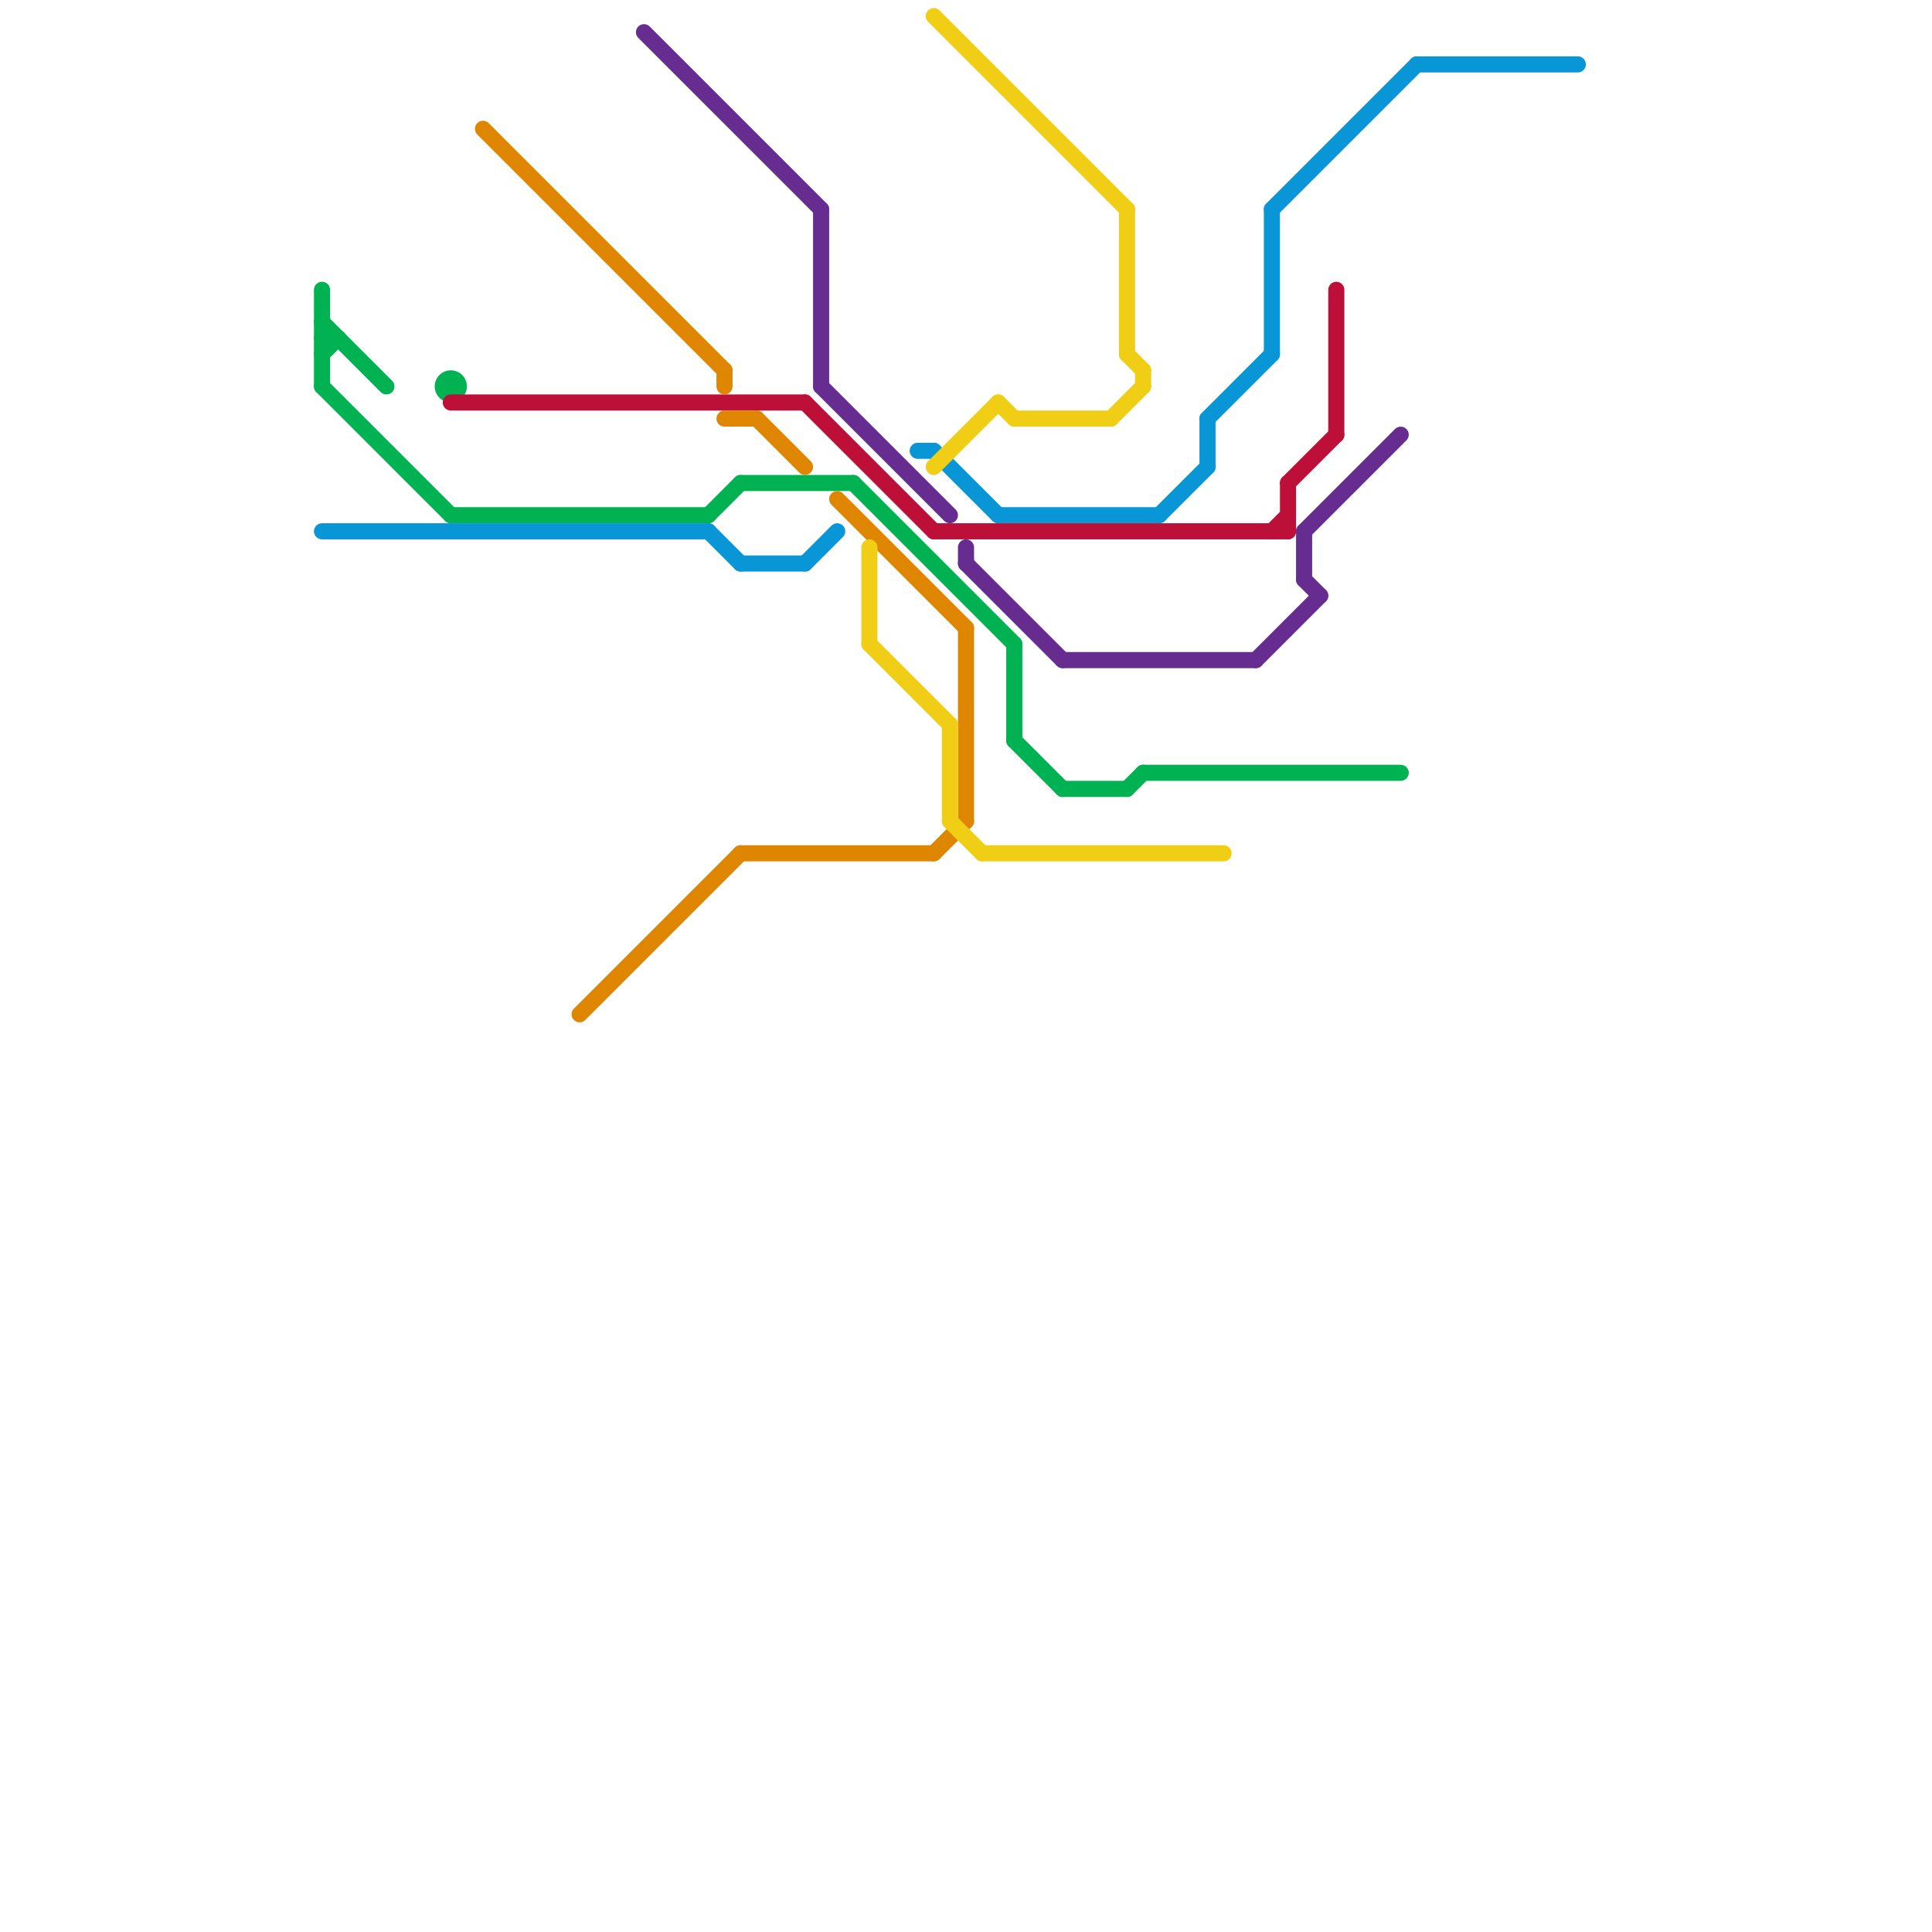 
<svg version="1.1" xmlns="http://www.w3.org/2000/svg" viewBox="0 0 120 120">
<style>text { font: 1px Helvetica; font-weight: 600; white-space: pre; dominant-baseline: central; } line { stroke-width: 1; fill: none; stroke-linecap: round; stroke-linejoin: round; } .c0 { stroke: #00b251 } .c1 { stroke: #0896d7 } .c2 { stroke: #bd1038 } .c3 { stroke: #df8600 } .c4 { stroke: #662c90 } .c5 { stroke: #f0ce15 }</style><defs><g id="wm-xf"><circle r="1.2" fill="#000"/><circle r="0.9" fill="#fff"/><circle r="0.6" fill="#000"/><circle r="0.3" fill="#fff"/></g><g id="wm"><circle r="0.6" fill="#000"/><circle r="0.3" fill="#fff"/></g></defs><line class="c0" x1="63" y1="40" x2="63" y2="46"/><line class="c0" x1="71" y1="48" x2="87" y2="48"/><line class="c0" x1="66" y1="49" x2="70" y2="49"/><line class="c0" x1="28" y1="32" x2="44" y2="32"/><line class="c0" x1="20" y1="22" x2="21" y2="21"/><line class="c0" x1="20" y1="20" x2="24" y2="24"/><line class="c0" x1="20" y1="24" x2="28" y2="32"/><line class="c0" x1="44" y1="32" x2="46" y2="30"/><line class="c0" x1="20" y1="18" x2="20" y2="24"/><line class="c0" x1="46" y1="30" x2="53" y2="30"/><line class="c0" x1="20" y1="21" x2="21" y2="21"/><line class="c0" x1="53" y1="30" x2="63" y2="40"/><line class="c0" x1="70" y1="49" x2="71" y2="48"/><line class="c0" x1="63" y1="46" x2="66" y2="49"/><circle cx="28" cy="24" r="1" fill="#00b251" /><line class="c1" x1="88" y1="4" x2="98" y2="4"/><line class="c1" x1="57" y1="28" x2="58" y2="28"/><line class="c1" x1="75" y1="26" x2="75" y2="29"/><line class="c1" x1="79" y1="13" x2="79" y2="22"/><line class="c1" x1="75" y1="26" x2="79" y2="22"/><line class="c1" x1="79" y1="13" x2="88" y2="4"/><line class="c1" x1="50" y1="35" x2="52" y2="33"/><line class="c1" x1="58" y1="28" x2="62" y2="32"/><line class="c1" x1="20" y1="33" x2="44" y2="33"/><line class="c1" x1="44" y1="33" x2="46" y2="35"/><line class="c1" x1="72" y1="32" x2="75" y2="29"/><line class="c1" x1="46" y1="35" x2="50" y2="35"/><line class="c1" x1="62" y1="32" x2="72" y2="32"/><line class="c2" x1="58" y1="33" x2="80" y2="33"/><line class="c2" x1="80" y1="30" x2="80" y2="33"/><line class="c2" x1="50" y1="25" x2="58" y2="33"/><line class="c2" x1="83" y1="18" x2="83" y2="27"/><line class="c2" x1="28" y1="25" x2="50" y2="25"/><line class="c2" x1="79" y1="33" x2="80" y2="32"/><line class="c2" x1="80" y1="30" x2="83" y2="27"/><line class="c3" x1="58" y1="53" x2="60" y2="51"/><line class="c3" x1="36" y1="63" x2="46" y2="53"/><line class="c3" x1="60" y1="39" x2="60" y2="51"/><line class="c3" x1="47" y1="26" x2="50" y2="29"/><line class="c3" x1="45" y1="26" x2="47" y2="26"/><line class="c3" x1="30" y1="8" x2="45" y2="23"/><line class="c3" x1="52" y1="31" x2="60" y2="39"/><line class="c3" x1="46" y1="53" x2="58" y2="53"/><line class="c3" x1="45" y1="23" x2="45" y2="24"/><line class="c4" x1="51" y1="24" x2="59" y2="32"/><line class="c4" x1="51" y1="13" x2="51" y2="24"/><line class="c4" x1="66" y1="41" x2="78" y2="41"/><line class="c4" x1="81" y1="36" x2="82" y2="37"/><line class="c4" x1="81" y1="33" x2="87" y2="27"/><line class="c4" x1="60" y1="34" x2="60" y2="35"/><line class="c4" x1="40" y1="2" x2="51" y2="13"/><line class="c4" x1="78" y1="41" x2="82" y2="37"/><line class="c4" x1="60" y1="35" x2="66" y2="41"/><line class="c4" x1="81" y1="33" x2="81" y2="36"/><line class="c5" x1="59" y1="45" x2="59" y2="51"/><line class="c5" x1="59" y1="51" x2="61" y2="53"/><line class="c5" x1="63" y1="26" x2="69" y2="26"/><line class="c5" x1="54" y1="40" x2="59" y2="45"/><line class="c5" x1="58" y1="29" x2="62" y2="25"/><line class="c5" x1="70" y1="22" x2="71" y2="23"/><line class="c5" x1="70" y1="13" x2="70" y2="22"/><line class="c5" x1="58" y1="1" x2="70" y2="13"/><line class="c5" x1="61" y1="53" x2="76" y2="53"/><line class="c5" x1="71" y1="23" x2="71" y2="24"/><line class="c5" x1="69" y1="26" x2="71" y2="24"/><line class="c5" x1="62" y1="25" x2="63" y2="26"/><line class="c5" x1="54" y1="34" x2="54" y2="40"/>
</svg>
